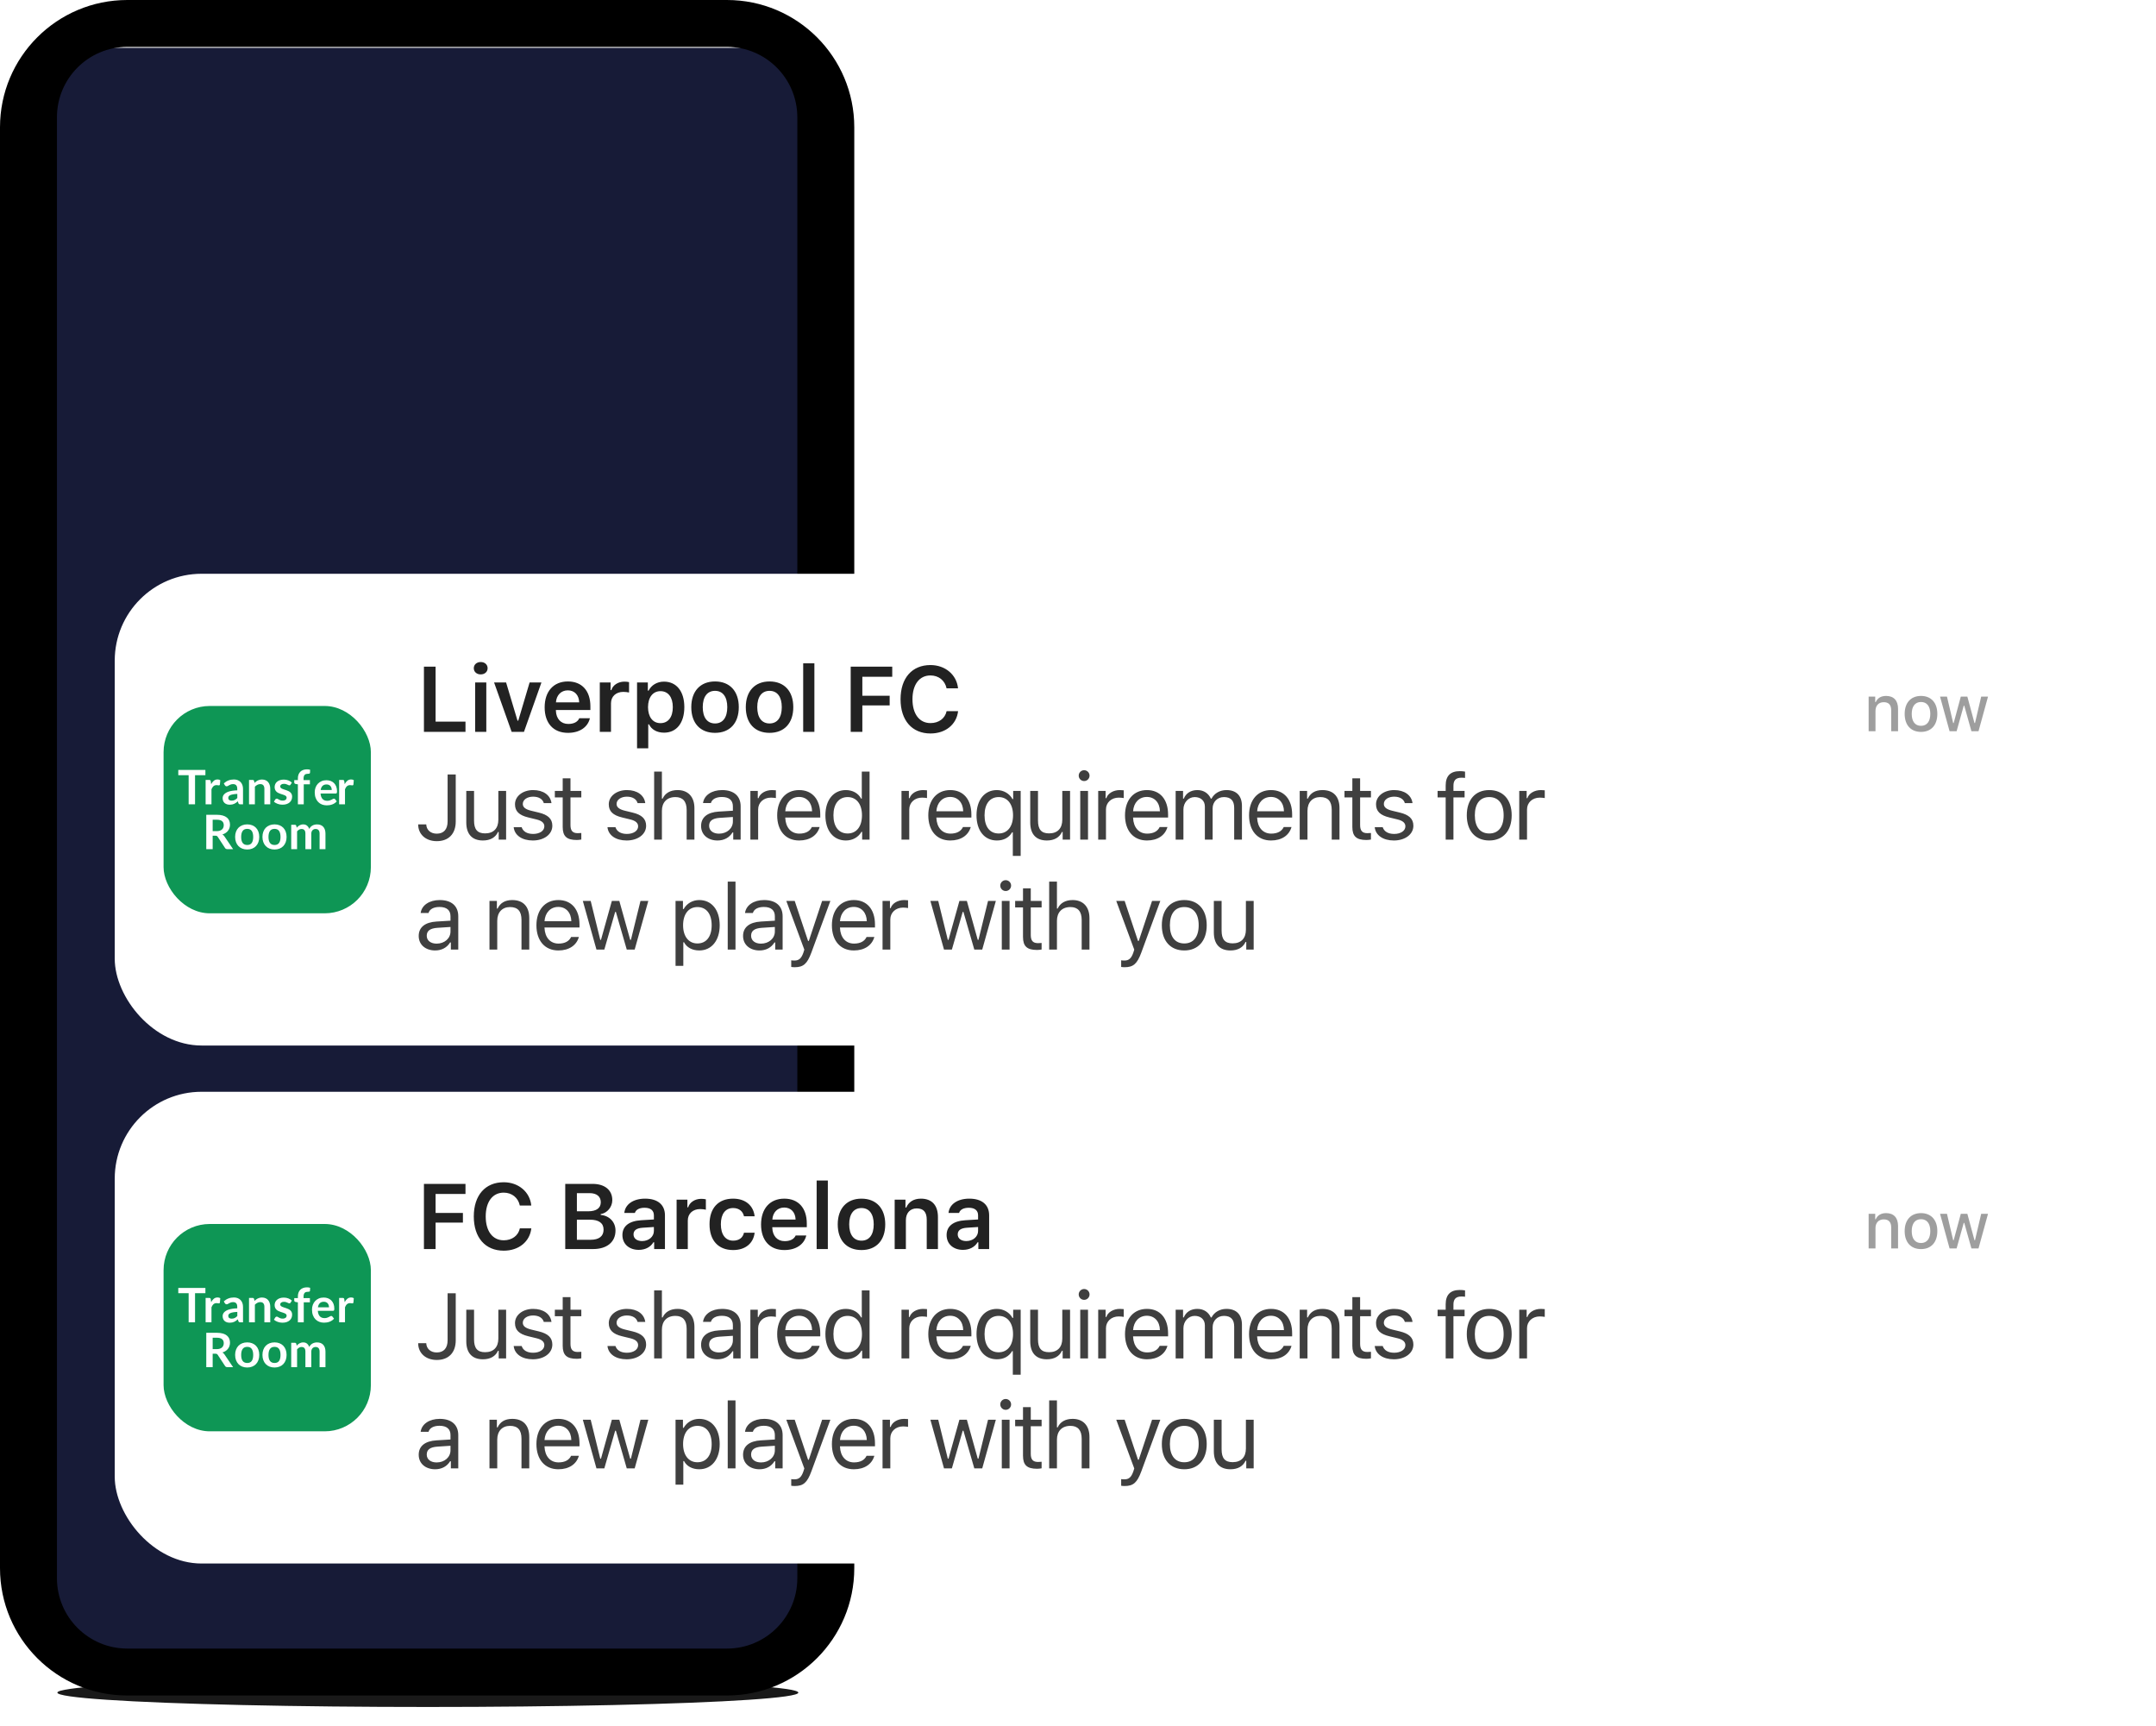 <svg width="451" height="361" viewBox="0 0 451 361" fill="none" xmlns="http://www.w3.org/2000/svg">
<g filter="url(#filter0_f_13123_47535)">
<ellipse cx="89.5" cy="354" rx="77.5" ry="3" fill="black" fill-opacity="0.9"/>
</g>
<rect x="8" y="10" width="162" height="335" rx="13" fill="#171B37"/>
<path fill-rule="evenodd" clip-rule="evenodd" d="M26.63 0C11.923 0 0 11.923 0 26.63V327.969C0 342.676 11.923 354.598 26.63 354.598H152.071C166.778 354.598 178.701 342.676 178.701 327.969V26.63C178.701 11.923 166.778 0 152.071 0H26.63ZM26.63 9.811C18.502 9.811 11.913 16.4 11.913 24.527V330.071C11.913 338.199 18.502 344.787 26.63 344.787H152.071C160.199 344.787 166.787 338.199 166.787 330.071V24.528C166.787 16.4 160.199 9.811 152.071 9.811H26.63Z" fill="black"/>
<g filter="url(#filter1_d_13123_47535)">
<rect x="24" y="228.336" width="408.196" height="98.664" rx="18.165" fill="white"/>
<rect x="34.218" y="255.988" width="43.361" height="43.361" rx="9.655" fill="#0E9655"/>
<path d="M42.967 270.462H40.799V276.551H39.461V270.462H37.295V269.363H42.967V270.462Z" fill="white"/>
<path d="M44.17 272.335C44.329 272.031 44.518 271.79 44.736 271.617C44.956 271.444 45.213 271.355 45.513 271.355C45.749 271.355 45.936 271.406 46.078 271.509L45.999 272.428C45.983 272.489 45.959 272.531 45.926 272.555C45.894 272.58 45.852 272.592 45.8 272.592C45.751 272.592 45.676 272.585 45.578 272.566C45.48 272.55 45.384 272.541 45.293 272.541C45.157 272.541 45.035 272.562 44.93 272.601C44.825 272.641 44.729 272.697 44.645 272.772C44.56 272.847 44.486 272.936 44.42 273.044C44.355 273.149 44.296 273.27 44.238 273.406V276.547H43.01V271.451H43.73C43.856 271.451 43.943 271.474 43.995 271.519C44.044 271.563 44.076 271.642 44.093 271.759L44.168 272.335H44.17Z" fill="white"/>
<path d="M46.826 272.162C47.413 271.624 48.119 271.357 48.943 271.357C49.24 271.357 49.509 271.407 49.743 271.505C49.979 271.603 50.178 271.739 50.339 271.912C50.5 272.085 50.624 272.293 50.709 272.536C50.793 272.777 50.835 273.044 50.835 273.332V276.552H50.278C50.161 276.552 50.072 276.536 50.009 276.501C49.946 276.466 49.897 276.396 49.86 276.29L49.75 275.923C49.621 276.04 49.495 276.141 49.371 276.23C49.249 276.319 49.12 276.391 48.987 276.452C48.854 276.513 48.713 276.557 48.561 276.588C48.412 276.618 48.243 276.634 48.061 276.634C47.846 276.634 47.647 276.606 47.464 276.548C47.282 276.489 47.125 276.403 46.992 276.286C46.859 276.169 46.756 276.026 46.683 275.853C46.611 275.68 46.573 275.481 46.573 275.252C46.573 275.123 46.594 274.995 46.639 274.866C46.681 274.737 46.753 274.616 46.849 274.501C46.945 274.387 47.074 274.277 47.23 274.174C47.387 274.071 47.577 273.982 47.804 273.905C48.03 273.827 48.295 273.767 48.596 273.718C48.898 273.668 49.242 273.64 49.63 273.631V273.334C49.63 272.992 49.558 272.74 49.41 272.576C49.265 272.412 49.055 272.331 48.779 272.331C48.58 272.331 48.416 272.354 48.285 272.401C48.154 272.447 48.04 272.499 47.939 272.557C47.841 272.616 47.75 272.667 47.668 272.714C47.586 272.761 47.497 272.784 47.397 272.784C47.31 272.784 47.237 272.761 47.179 272.716C47.118 272.672 47.072 272.621 47.034 272.56L46.814 272.167L46.826 272.162ZM49.64 274.375C49.284 274.391 48.987 274.422 48.744 274.466C48.503 274.51 48.309 274.569 48.161 274.637C48.016 274.707 47.911 274.789 47.848 274.88C47.785 274.974 47.754 275.074 47.754 275.184C47.754 275.399 47.818 275.554 47.946 275.647C48.075 275.741 48.241 275.788 48.447 275.788C48.699 275.788 48.917 275.741 49.099 275.652C49.284 275.561 49.462 275.423 49.64 275.238V274.377V274.375Z" fill="white"/>
<path d="M53.236 272.075C53.339 271.972 53.447 271.877 53.561 271.79C53.676 271.701 53.797 271.629 53.924 271.565C54.052 271.505 54.188 271.456 54.333 271.42C54.478 271.385 54.637 271.369 54.81 271.369C55.089 271.369 55.336 271.416 55.552 271.512C55.767 271.605 55.947 271.739 56.092 271.909C56.237 272.08 56.344 272.284 56.419 272.52C56.494 272.756 56.532 273.018 56.532 273.303V276.55H55.304V273.303C55.304 272.992 55.233 272.751 55.091 272.581C54.948 272.41 54.731 272.326 54.441 272.326C54.228 272.326 54.029 272.375 53.844 272.471C53.659 272.567 53.484 272.698 53.318 272.864V276.552H52.09V271.451H52.841C53 271.451 53.105 271.526 53.154 271.675L53.238 272.078L53.236 272.075Z" fill="white"/>
<path d="M60.778 272.445C60.745 272.499 60.71 272.536 60.673 272.557C60.635 272.578 60.591 272.59 60.532 272.59C60.471 272.59 60.408 272.574 60.34 272.541C60.273 272.508 60.193 272.471 60.104 272.429C60.015 272.387 59.913 272.349 59.798 272.316C59.683 272.284 59.548 272.267 59.393 272.267C59.152 272.267 58.961 272.319 58.825 272.422C58.687 272.525 58.619 272.658 58.619 272.824C58.619 272.934 58.654 273.025 58.727 273.1C58.799 273.175 58.893 273.24 59.01 273.296C59.127 273.353 59.26 273.404 59.41 273.448C59.559 273.493 59.711 273.542 59.863 273.596C60.015 273.65 60.17 273.71 60.317 273.778C60.467 273.846 60.6 273.933 60.717 274.038C60.834 274.143 60.93 274.267 61 274.412C61.07 274.557 61.108 274.733 61.108 274.938C61.108 275.184 61.063 275.411 60.977 275.617C60.888 275.823 60.759 276.003 60.586 276.152C60.413 276.304 60.2 276.421 59.948 276.506C59.695 276.59 59.403 276.632 59.07 276.632C58.895 276.632 58.724 276.615 58.556 276.585C58.387 276.555 58.228 276.51 58.074 276.454C57.92 276.398 57.777 276.332 57.646 276.255C57.515 276.178 57.4 276.096 57.3 276.007L57.583 275.54C57.62 275.483 57.662 275.439 57.712 275.411C57.761 275.38 57.824 275.366 57.901 275.366C57.978 275.366 58.048 275.387 58.116 275.432C58.184 275.474 58.264 275.521 58.352 275.572C58.441 275.621 58.547 275.668 58.668 275.713C58.79 275.755 58.942 275.778 59.129 275.778C59.274 275.778 59.4 275.762 59.503 275.727C59.608 275.692 59.695 275.647 59.763 275.591C59.831 275.535 59.88 275.469 59.913 275.394C59.943 275.32 59.959 275.242 59.959 275.163C59.959 275.044 59.924 274.945 59.852 274.871C59.779 274.796 59.686 274.728 59.569 274.672C59.452 274.616 59.316 274.564 59.166 274.52C59.017 274.475 58.862 274.426 58.703 274.372C58.547 274.319 58.392 274.258 58.24 274.185C58.09 274.115 57.955 274.024 57.838 273.914C57.721 273.804 57.625 273.671 57.555 273.512C57.485 273.353 57.447 273.161 57.447 272.936C57.447 272.728 57.489 272.529 57.571 272.34C57.653 272.15 57.775 271.987 57.936 271.846C58.097 271.706 58.296 271.594 58.537 271.509C58.778 271.425 59.054 271.383 59.37 271.383C59.721 271.383 60.041 271.442 60.329 271.556C60.617 271.671 60.857 271.825 61.049 272.012L60.771 272.454L60.778 272.445Z" fill="white"/>
<path d="M62.313 276.55V272.375L61.871 272.305C61.775 272.283 61.698 272.251 61.639 272.202C61.581 272.153 61.553 272.085 61.553 271.996V271.493H62.313V271.116C62.313 270.824 62.357 270.562 62.444 270.33C62.533 270.099 62.657 269.902 62.823 269.739C62.986 269.577 63.185 269.453 63.422 269.367C63.658 269.28 63.922 269.238 64.217 269.238C64.453 269.238 64.671 269.269 64.874 269.332L64.848 269.949C64.846 269.996 64.832 270.033 64.809 270.061C64.785 270.089 64.755 270.111 64.717 270.127C64.68 270.141 64.636 270.153 64.586 270.157C64.537 270.162 64.484 270.164 64.427 270.164C64.282 270.164 64.151 270.181 64.037 270.211C63.922 270.242 63.826 270.298 63.747 270.375C63.667 270.452 63.606 270.555 63.564 270.684C63.522 270.812 63.501 270.969 63.501 271.158V271.495H64.827V272.37H63.541V276.55H62.313Z" fill="white"/>
<path d="M66.481 274.155C66.502 274.417 66.546 274.644 66.621 274.833C66.694 275.025 66.79 275.182 66.909 275.306C67.028 275.43 67.171 275.523 67.335 275.584C67.498 275.645 67.681 275.675 67.88 275.675C68.079 275.675 68.249 275.652 68.394 275.605C68.539 275.558 68.663 275.507 68.773 275.451C68.881 275.394 68.974 275.343 69.056 275.296C69.138 275.249 69.215 275.226 69.292 275.226C69.395 275.226 69.472 275.263 69.522 275.341L69.875 275.787C69.739 275.946 69.587 276.08 69.419 276.187C69.25 276.295 69.073 276.382 68.89 276.447C68.705 276.512 68.518 276.557 68.329 276.585C68.139 276.611 67.954 276.625 67.774 276.625C67.419 276.625 67.089 276.566 66.785 276.449C66.481 276.332 66.214 276.157 65.99 275.928C65.765 275.699 65.587 275.413 65.459 275.074C65.33 274.735 65.265 274.342 65.265 273.893C65.265 273.544 65.321 273.217 65.433 272.91C65.545 272.604 65.707 272.337 65.917 272.11C66.128 271.884 66.385 271.703 66.687 271.57C66.991 271.437 67.332 271.371 67.714 271.371C68.034 271.371 68.331 271.423 68.602 271.526C68.874 271.629 69.108 271.778 69.304 271.975C69.501 272.171 69.653 272.415 69.765 272.7C69.875 272.988 69.931 273.313 69.931 273.682C69.931 273.867 69.91 273.993 69.87 274.057C69.83 274.12 69.753 274.152 69.641 274.152H66.483L66.481 274.155ZM68.822 273.413C68.822 273.254 68.799 273.105 68.754 272.964C68.71 272.824 68.642 272.7 68.553 272.595C68.464 272.489 68.35 272.405 68.212 272.344C68.074 272.284 67.915 272.253 67.732 272.253C67.377 272.253 67.098 272.354 66.895 272.557C66.691 272.758 66.561 273.046 66.504 273.418H68.82L68.822 273.413Z" fill="white"/>
<path d="M72.101 272.335C72.26 272.031 72.449 271.79 72.667 271.617C72.886 271.444 73.144 271.355 73.443 271.355C73.679 271.355 73.867 271.406 74.009 271.509L73.93 272.428C73.913 272.489 73.89 272.531 73.857 272.555C73.824 272.578 73.782 272.592 73.731 272.592C73.682 272.592 73.607 272.585 73.509 272.566C73.41 272.55 73.314 272.541 73.223 272.541C73.088 272.541 72.966 272.562 72.861 272.601C72.755 272.641 72.66 272.697 72.575 272.772C72.491 272.847 72.416 272.936 72.351 273.044C72.285 273.149 72.227 273.27 72.168 273.406V276.547H70.94V271.451H71.661C71.787 271.451 71.874 271.474 71.925 271.519C71.974 271.563 72.007 271.642 72.023 271.759L72.098 272.335H72.101Z" fill="white"/>
<path d="M48.763 285.929H47.556C47.327 285.929 47.161 285.841 47.058 285.66L45.547 283.359C45.491 283.272 45.428 283.212 45.36 283.174C45.292 283.137 45.191 283.12 45.058 283.12H44.487V285.929H43.149V278.742H45.341C45.828 278.742 46.246 278.793 46.597 278.894C46.948 278.994 47.233 279.137 47.458 279.319C47.682 279.502 47.846 279.719 47.951 279.972C48.057 280.225 48.111 280.505 48.111 280.809C48.111 281.05 48.075 281.279 48.003 281.495C47.933 281.71 47.83 281.906 47.694 282.082C47.561 282.257 47.395 282.412 47.196 282.545C46.999 282.678 46.775 282.781 46.522 282.858C46.609 282.907 46.688 282.966 46.761 283.034C46.833 283.102 46.899 283.181 46.96 283.275L48.758 285.929H48.763ZM45.322 282.161C45.575 282.161 45.795 282.131 45.982 282.068C46.169 282.005 46.324 281.918 46.445 281.806C46.567 281.696 46.656 281.563 46.716 281.41C46.777 281.258 46.805 281.09 46.805 280.908C46.805 280.543 46.686 280.262 46.445 280.068C46.204 279.871 45.837 279.776 45.343 279.776H44.487V282.161H45.322Z" fill="white"/>
<path d="M51.716 280.749C52.093 280.749 52.437 280.809 52.748 280.933C53.057 281.055 53.323 281.23 53.543 281.455C53.763 281.679 53.934 281.955 54.053 282.281C54.172 282.606 54.231 282.968 54.231 283.368C54.231 283.768 54.172 284.138 54.053 284.463C53.934 284.788 53.763 285.064 53.543 285.293C53.323 285.522 53.057 285.698 52.748 285.819C52.439 285.941 52.095 286.004 51.716 286.004C51.337 286.004 50.989 285.943 50.678 285.819C50.367 285.698 50.1 285.522 49.88 285.293C49.66 285.064 49.49 284.788 49.368 284.463C49.246 284.138 49.185 283.773 49.185 283.368C49.185 282.964 49.246 282.603 49.368 282.281C49.49 281.955 49.66 281.682 49.88 281.455C50.1 281.23 50.367 281.055 50.678 280.933C50.989 280.812 51.335 280.749 51.716 280.749ZM51.716 285.059C52.14 285.059 52.456 284.917 52.659 284.631C52.862 284.346 52.965 283.93 52.965 283.378C52.965 282.826 52.862 282.409 52.659 282.119C52.456 281.831 52.142 281.686 51.716 281.686C51.291 281.686 50.965 281.831 50.76 282.122C50.554 282.412 50.449 282.83 50.449 283.378C50.449 283.925 50.551 284.341 50.76 284.627C50.968 284.912 51.286 285.057 51.716 285.057V285.059Z" fill="white"/>
<path d="M57.431 280.749C57.81 280.749 58.152 280.809 58.463 280.933C58.772 281.055 59.038 281.23 59.258 281.455C59.478 281.679 59.649 281.955 59.768 282.281C59.887 282.606 59.948 282.968 59.948 283.368C59.948 283.768 59.889 284.138 59.768 284.463C59.649 284.788 59.478 285.064 59.258 285.293C59.038 285.522 58.772 285.698 58.463 285.819C58.152 285.941 57.81 286.004 57.431 286.004C57.052 286.004 56.704 285.943 56.393 285.819C56.082 285.698 55.815 285.522 55.595 285.293C55.375 285.064 55.205 284.788 55.083 284.463C54.961 284.138 54.9 283.773 54.9 283.368C54.9 282.964 54.961 282.603 55.083 282.281C55.205 281.955 55.375 281.682 55.595 281.455C55.815 281.23 56.082 281.055 56.393 280.933C56.704 280.812 57.05 280.749 57.431 280.749ZM57.431 285.059C57.855 285.059 58.17 284.917 58.374 284.631C58.577 284.346 58.68 283.93 58.68 283.378C58.68 282.826 58.577 282.409 58.374 282.119C58.17 281.831 57.857 281.686 57.431 281.686C57.005 281.686 56.68 281.831 56.474 282.122C56.269 282.412 56.163 282.83 56.163 283.378C56.163 283.925 56.266 284.341 56.474 284.627C56.683 284.912 57.001 285.057 57.431 285.057V285.059Z" fill="white"/>
<path d="M60.918 285.93V280.831H61.669C61.828 280.831 61.933 280.905 61.982 281.055L62.062 281.434C62.151 281.333 62.244 281.245 62.342 281.16C62.441 281.078 62.544 281.006 62.656 280.947C62.766 280.889 62.885 280.84 63.014 280.805C63.142 280.77 63.28 280.753 63.435 280.753C63.755 280.753 64.019 280.84 64.228 281.015C64.433 281.188 64.59 281.42 64.693 281.708C64.773 281.539 64.873 281.394 64.99 281.273C65.107 281.151 65.24 281.053 65.383 280.978C65.526 280.901 65.678 280.845 65.837 280.809C65.998 280.772 66.16 280.756 66.321 280.756C66.602 280.756 66.852 280.798 67.072 280.884C67.292 280.971 67.474 281.097 67.624 281.261C67.774 281.427 67.886 281.628 67.965 281.867C68.043 282.105 68.082 282.379 68.082 282.688V285.934H66.854V282.688C66.854 282.363 66.784 282.119 66.641 281.956C66.499 281.792 66.291 281.71 66.015 281.71C65.888 281.71 65.771 281.731 65.664 281.776C65.556 281.82 65.463 281.881 65.381 281.963C65.299 282.044 65.236 282.145 65.189 282.269C65.142 282.391 65.119 282.533 65.119 282.692V285.939H63.886V282.692C63.886 282.351 63.818 282.103 63.68 281.946C63.542 281.79 63.341 281.712 63.077 281.712C62.897 281.712 62.731 281.757 62.576 281.843C62.422 281.932 62.279 282.052 62.146 282.204V285.937H60.918V285.93Z" fill="white"/>
<path d="M91.118 261.23V255.704H96.834V253.673H91.118V249.706H97.372V247.599H88.681V261.23H91.118ZM105.373 261.57C108.519 261.57 110.824 259.69 111.145 256.904H108.746C108.415 258.434 107.102 259.398 105.373 259.398C103.049 259.398 101.604 257.49 101.604 254.41C101.604 251.34 103.049 249.432 105.364 249.432C107.083 249.432 108.396 250.49 108.736 252.124H111.135C110.852 249.281 108.462 247.259 105.364 247.259C101.5 247.259 99.11 249.989 99.11 254.419C99.11 258.831 101.51 261.57 105.373 261.57ZM124.068 261.23C126.977 261.23 128.753 259.747 128.753 257.357C128.753 255.581 127.487 254.259 125.655 254.089V253.919C127.025 253.702 128.083 252.436 128.083 251C128.083 248.903 126.524 247.599 123.936 247.599H118.24V261.23H124.068ZM120.677 249.536H123.341C124.814 249.536 125.674 250.235 125.674 251.434C125.674 252.663 124.758 253.333 123.029 253.333H120.677V249.536ZM120.677 259.294V255.09H123.416C125.277 255.09 126.259 255.808 126.259 257.168C126.259 258.557 125.305 259.294 123.511 259.294H120.677ZM134.308 259.558C133.269 259.558 132.523 259.039 132.523 258.17C132.523 257.329 133.137 256.857 134.45 256.772L136.783 256.62V257.442C136.783 258.642 135.725 259.558 134.308 259.558ZM133.618 261.4C134.969 261.4 136.103 260.815 136.679 259.813H136.84V261.23H139.097V254.174C139.097 251.982 137.605 250.688 134.95 250.688C132.494 250.688 130.785 251.85 130.596 253.673H132.806C133.023 252.974 133.76 252.596 134.837 252.596C136.103 252.596 136.783 253.163 136.783 254.174V255.043L134.119 255.204C131.606 255.355 130.199 256.432 130.199 258.302C130.199 260.191 131.625 261.4 133.618 261.4ZM141.535 261.23H143.877V255.26C143.877 253.815 144.935 252.87 146.456 252.87C146.853 252.87 147.476 252.936 147.656 253.003V250.83C147.439 250.764 147.023 250.726 146.683 250.726C145.351 250.726 144.236 251.482 143.953 252.502H143.792V250.896H141.535V261.23ZM157.858 254.372C157.613 252.2 156.007 250.688 153.352 250.688C150.244 250.688 148.421 252.681 148.421 256.035C148.421 259.435 150.254 261.438 153.362 261.438C155.978 261.438 157.603 259.983 157.858 257.82H155.629C155.383 258.897 154.571 259.473 153.352 259.473C151.756 259.473 150.792 258.207 150.792 256.035C150.792 253.891 151.746 252.653 153.352 252.653C154.637 252.653 155.412 253.371 155.629 254.372H157.858ZM164.046 252.549C165.453 252.549 166.379 253.532 166.426 255.062H161.561C161.665 253.55 162.648 252.549 164.046 252.549ZM166.445 258.387C166.105 259.152 165.302 259.577 164.14 259.577C162.6 259.577 161.609 258.5 161.552 256.781V256.658H168.769V255.903C168.769 252.644 167.002 250.688 164.055 250.688C161.061 250.688 159.2 252.776 159.2 256.101C159.2 259.426 161.032 261.438 164.074 261.438C166.511 261.438 168.221 260.267 168.665 258.387H166.445ZM170.829 261.23H173.171V246.9H170.829V261.23ZM180.209 261.438C183.298 261.438 185.178 259.417 185.178 256.063C185.178 252.719 183.288 250.688 180.209 250.688C177.139 250.688 175.24 252.729 175.24 256.063C175.24 259.417 177.111 261.438 180.209 261.438ZM180.209 259.473C178.575 259.473 177.64 258.226 177.64 256.063C177.64 253.909 178.575 252.653 180.209 252.653C181.834 252.653 182.769 253.909 182.769 256.063C182.769 258.226 181.843 259.473 180.209 259.473ZM187.152 261.23H189.495V255.213C189.495 253.692 190.373 252.729 191.771 252.729C193.198 252.729 193.859 253.522 193.859 255.1V261.23H196.202V254.542C196.202 252.077 194.945 250.688 192.641 250.688C191.101 250.688 190.062 251.397 189.57 252.549H189.41V250.896H187.152V261.23ZM202.125 259.558C201.086 259.558 200.34 259.039 200.34 258.17C200.34 257.329 200.954 256.857 202.267 256.772L204.6 256.62V257.442C204.6 258.642 203.542 259.558 202.125 259.558ZM201.435 261.4C202.786 261.4 203.92 260.815 204.496 259.813H204.656V261.23H206.914V254.174C206.914 251.982 205.422 250.688 202.767 250.688C200.311 250.688 198.601 251.85 198.413 253.673H200.623C200.84 252.974 201.577 252.596 202.654 252.596C203.92 252.596 204.6 253.163 204.6 254.174V255.043L201.936 255.204C199.423 255.355 198.016 256.432 198.016 258.302C198.016 260.191 199.442 261.4 201.435 261.4Z" fill="#222222"/>
<path opacity="0.5" d="M390.889 261.099H392.319V256.862C392.319 255.731 392.991 255.026 394.049 255.026C395.107 255.026 395.612 255.605 395.612 256.769V261.099H397.043V256.41C397.043 254.687 396.151 253.715 394.535 253.715C393.444 253.715 392.725 254.201 392.373 255.006H392.266V253.855H390.889V261.099ZM401.846 261.239C403.961 261.239 405.258 259.822 405.258 257.474C405.258 255.139 403.954 253.715 401.846 253.715C399.73 253.715 398.426 255.139 398.426 257.474C398.426 259.822 399.724 261.239 401.846 261.239ZM401.846 259.968C400.602 259.968 399.903 259.057 399.903 257.474C399.903 255.904 400.602 254.986 401.846 254.986C403.083 254.986 403.788 255.904 403.788 257.474C403.788 259.05 403.083 259.968 401.846 259.968ZM415.862 253.855H414.432L413.141 259.383H413.028L411.538 253.855H410.168L408.678 259.383H408.571L407.274 253.855H405.824L407.82 261.099H409.29L410.78 255.764H410.893L412.39 261.099H413.873L415.862 253.855Z" fill="#3F3F3F"/>
<path d="M87.474 280.923C87.474 283.011 89.079 284.427 91.365 284.427C93.831 284.427 95.333 282.907 95.333 280.309V270.475H93.632V280.299C93.632 281.971 92.811 282.859 91.356 282.859C90.071 282.859 89.202 282.066 89.164 280.923H87.474ZM105.871 273.923H104.246V279.95C104.246 281.735 103.264 282.803 101.469 282.803C99.844 282.803 99.164 281.953 99.164 280.12V273.923H97.539V280.517C97.539 282.925 98.73 284.286 101.016 284.286C102.574 284.286 103.66 283.643 104.171 282.51H104.322V284.106H105.871V273.923ZM107.728 276.71C107.728 278.184 108.597 279.005 110.505 279.468L112.253 279.893C113.339 280.158 113.868 280.63 113.868 281.329C113.868 282.264 112.886 282.916 111.516 282.916C110.212 282.916 109.4 282.368 109.126 281.509H107.454C107.634 283.199 109.192 284.286 111.459 284.286C113.774 284.286 115.54 283.029 115.54 281.206C115.54 279.742 114.614 278.911 112.697 278.448L111.129 278.07C109.929 277.777 109.362 277.343 109.362 276.644C109.362 275.737 110.307 275.123 111.516 275.123C112.744 275.123 113.537 275.661 113.755 276.474H115.361C115.143 274.802 113.66 273.744 111.525 273.744C109.362 273.744 107.728 275.019 107.728 276.71ZM117.709 271.288V273.923H116.065V275.284H117.709V281.461C117.709 283.407 118.55 284.182 120.647 284.182C120.968 284.182 121.28 284.144 121.601 284.087V282.718C121.298 282.746 121.138 282.755 120.845 282.755C119.787 282.755 119.334 282.245 119.334 281.046V275.284H121.601V273.923H119.334V271.288H117.709ZM127.346 276.71C127.346 278.184 128.215 279.005 130.123 279.468L131.871 279.893C132.957 280.158 133.486 280.63 133.486 281.329C133.486 282.264 132.503 282.916 131.134 282.916C129.83 282.916 129.018 282.368 128.744 281.509H127.072C127.251 283.199 128.81 284.286 131.077 284.286C133.391 284.286 135.158 283.029 135.158 281.206C135.158 279.742 134.232 278.911 132.315 278.448L130.746 278.07C129.547 277.777 128.98 277.343 128.98 276.644C128.98 275.737 129.925 275.123 131.134 275.123C132.362 275.123 133.155 275.661 133.373 276.474H134.978C134.761 274.802 133.278 273.744 131.143 273.744C128.98 273.744 127.346 275.019 127.346 276.71ZM136.836 284.106H138.46V278.08C138.46 276.36 139.462 275.208 141.285 275.208C142.824 275.208 143.637 276.105 143.637 277.91V284.106H145.262V277.513C145.262 275.123 143.901 273.744 141.748 273.744C140.189 273.744 139.121 274.405 138.611 275.529H138.46V269.88H136.836V284.106ZM150.396 282.859C149.216 282.859 148.337 282.255 148.337 281.216C148.337 280.196 149.017 279.657 150.566 279.553L153.306 279.374V280.309C153.306 281.764 152.068 282.859 150.396 282.859ZM150.094 284.286C151.454 284.286 152.569 283.691 153.23 282.604H153.381V284.106H154.931V277.135C154.931 275.019 153.542 273.744 151.058 273.744C148.885 273.744 147.279 274.821 147.062 276.455H148.706C148.932 275.652 149.782 275.189 151.001 275.189C152.522 275.189 153.306 275.879 153.306 277.135V278.061L150.368 278.24C147.997 278.382 146.656 279.43 146.656 281.254C146.656 283.114 148.12 284.286 150.094 284.286ZM156.967 284.106H158.592V277.796C158.592 276.36 159.716 275.321 161.265 275.321C161.586 275.321 162.172 275.378 162.304 275.416V273.791C162.097 273.763 161.756 273.744 161.492 273.744C160.141 273.744 158.97 274.443 158.668 275.435H158.516V273.923H156.967V284.106ZM167.146 275.18C168.762 275.18 169.839 276.37 169.876 278.174H164.265C164.388 276.37 165.522 275.18 167.146 275.18ZM169.829 281.471C169.404 282.368 168.516 282.85 167.203 282.85C165.474 282.85 164.35 281.575 164.265 279.563V279.487H171.586V278.864C171.586 275.699 169.914 273.744 167.165 273.744C164.369 273.744 162.574 275.822 162.574 279.024C162.574 282.245 164.341 284.286 167.165 284.286C169.395 284.286 170.963 283.218 171.454 281.471H169.829ZM176.938 284.286C178.346 284.286 179.555 283.615 180.197 282.482H180.348V284.106H181.898V269.88H180.273V275.529H180.131C179.555 274.414 178.355 273.744 176.938 273.744C174.35 273.744 172.659 275.822 172.659 279.015C172.659 282.217 174.331 284.286 176.938 284.286ZM177.316 275.208C179.158 275.208 180.311 276.682 180.311 279.015C180.311 281.367 179.168 282.822 177.316 282.822C175.455 282.822 174.341 281.395 174.341 279.015C174.341 276.644 175.465 275.208 177.316 275.208ZM188.578 284.106H190.203V277.796C190.203 276.36 191.327 275.321 192.876 275.321C193.197 275.321 193.783 275.378 193.915 275.416V273.791C193.707 273.763 193.367 273.744 193.103 273.744C191.752 273.744 190.581 274.443 190.278 275.435H190.127V273.923H188.578V284.106ZM198.757 275.18C200.372 275.18 201.449 276.37 201.487 278.174H195.876C195.999 276.37 197.132 275.18 198.757 275.18ZM201.44 281.471C201.015 282.368 200.127 282.85 198.814 282.85C197.085 282.85 195.961 281.575 195.876 279.563V279.487H203.197V278.864C203.197 275.699 201.525 273.744 198.776 273.744C195.98 273.744 194.185 275.822 194.185 279.024C194.185 282.245 195.952 284.286 198.776 284.286C201.005 284.286 202.573 283.218 203.065 281.471H201.44ZM208.53 273.744C205.951 273.744 204.27 275.822 204.27 279.015C204.27 282.226 205.932 284.286 208.53 284.286C209.966 284.286 211.062 283.691 211.714 282.576H211.865V287.507H213.508V273.923H211.94V275.624H211.789C211.185 274.481 209.919 273.744 208.53 273.744ZM208.899 282.822C207.047 282.822 205.951 281.405 205.951 279.015C205.951 276.634 207.057 275.208 208.908 275.208C210.75 275.208 211.912 276.682 211.912 279.015C211.912 281.357 210.759 282.822 208.899 282.822ZM223.839 273.923H222.214V279.95C222.214 281.735 221.232 282.803 219.437 282.803C217.812 282.803 217.132 281.953 217.132 280.12V273.923H215.507V280.517C215.507 282.925 216.697 284.286 218.983 284.286C220.542 284.286 221.628 283.643 222.138 282.51H222.29V284.106H223.839V273.923ZM225.97 284.106H227.594V273.923H225.97V284.106ZM226.782 271.855C227.406 271.855 227.916 271.344 227.916 270.721C227.916 270.098 227.406 269.587 226.782 269.587C226.159 269.587 225.649 270.098 225.649 270.721C225.649 271.344 226.159 271.855 226.782 271.855ZM229.726 284.106H231.35V277.796C231.35 276.36 232.474 275.321 234.024 275.321C234.345 275.321 234.93 275.378 235.063 275.416V273.791C234.855 273.763 234.515 273.744 234.25 273.744C232.899 273.744 231.728 274.443 231.426 275.435H231.275V273.923H229.726V284.106ZM239.905 275.18C241.52 275.18 242.597 276.37 242.635 278.174H237.024C237.146 276.37 238.28 275.18 239.905 275.18ZM242.587 281.471C242.162 282.368 241.274 282.85 239.961 282.85C238.233 282.85 237.109 281.575 237.024 279.563V279.487H244.344V278.864C244.344 275.699 242.672 273.744 239.924 273.744C237.128 273.744 235.333 275.822 235.333 279.024C235.333 282.245 237.099 284.286 239.924 284.286C242.153 284.286 243.721 283.218 244.212 281.471H242.587ZM245.928 284.106H247.552V277.796C247.552 276.36 248.582 275.208 249.914 275.208C251.199 275.208 252.039 275.983 252.039 277.192V284.106H253.664V277.56C253.664 276.266 254.609 275.208 256.026 275.208C257.461 275.208 258.17 275.945 258.17 277.447V284.106H259.795V277.069C259.795 274.934 258.633 273.744 256.555 273.744C255.147 273.744 253.985 274.452 253.437 275.529H253.286C252.814 274.471 251.85 273.744 250.471 273.744C249.111 273.744 248.091 274.396 247.628 275.529H247.477V273.923H245.928V284.106ZM265.855 275.18C267.471 275.18 268.547 276.37 268.585 278.174H262.974C263.097 276.37 264.231 275.18 265.855 275.18ZM268.538 281.471C268.113 282.368 267.225 282.85 265.912 282.85C264.183 282.85 263.059 281.575 262.974 279.563V279.487H270.295V278.864C270.295 275.699 268.623 273.744 265.874 273.744C263.078 273.744 261.283 275.822 261.283 279.024C261.283 282.245 263.05 284.286 265.874 284.286C268.104 284.286 269.672 283.218 270.163 281.471H268.538ZM271.878 284.106H273.503V278.08C273.503 276.294 274.552 275.208 276.176 275.208C277.801 275.208 278.576 276.077 278.576 277.91V284.106H280.2V277.513C280.2 275.095 278.925 273.744 276.639 273.744C275.08 273.744 274.089 274.405 273.579 275.529H273.427V273.923H271.878V284.106ZM282.889 271.288V273.923H281.245V275.284H282.889V281.461C282.889 283.407 283.729 284.182 285.826 284.182C286.148 284.182 286.459 284.144 286.781 284.087V282.718C286.478 282.746 286.318 282.755 286.025 282.755C284.967 282.755 284.513 282.245 284.513 281.046V275.284H286.781V273.923H284.513V271.288H282.889ZM287.844 276.71C287.844 278.184 288.713 279.005 290.621 279.468L292.369 279.893C293.455 280.158 293.984 280.63 293.984 281.329C293.984 282.264 293.002 282.916 291.632 282.916C290.329 282.916 289.516 282.368 289.242 281.509H287.57C287.75 283.199 289.308 284.286 291.575 284.286C293.89 284.286 295.656 283.029 295.656 281.206C295.656 279.742 294.73 278.911 292.813 278.448L291.245 278.07C290.045 277.777 289.478 277.343 289.478 276.644C289.478 275.737 290.423 275.123 291.632 275.123C292.86 275.123 293.654 275.661 293.871 276.474H295.477C295.259 274.802 293.776 273.744 291.642 273.744C289.478 273.744 287.844 275.019 287.844 276.71ZM302.412 284.106H304.037V275.284H306.37V273.923H304.037V272.837C304.037 271.722 304.528 271.156 305.699 271.156C305.992 271.156 306.266 271.165 306.464 271.203V269.88C306.124 269.814 305.765 269.786 305.369 269.786C303.432 269.786 302.412 270.759 302.412 272.79V273.923H300.721V275.284H302.412V284.106ZM311.524 284.286C314.424 284.286 316.219 282.283 316.219 279.015C316.219 275.737 314.424 273.744 311.524 273.744C308.624 273.744 306.829 275.737 306.829 279.015C306.829 282.283 308.624 284.286 311.524 284.286ZM311.524 282.822C309.597 282.822 308.511 281.424 308.511 279.015C308.511 276.597 309.597 275.208 311.524 275.208C313.451 275.208 314.537 276.597 314.537 279.015C314.537 281.424 313.451 282.822 311.524 282.822ZM317.802 284.106H319.427V277.796C319.427 276.36 320.551 275.321 322.1 275.321C322.421 275.321 323.007 275.378 323.139 275.416V273.791C322.931 273.763 322.591 273.744 322.327 273.744C320.976 273.744 319.804 274.443 319.502 275.435H319.351V273.923H317.802V284.106ZM91.328 305.859C90.147 305.859 89.268 305.255 89.268 304.216C89.268 303.196 89.948 302.657 91.498 302.553L94.237 302.374V303.309C94.237 304.764 92.999 305.859 91.328 305.859ZM91.025 307.286C92.385 307.286 93.5 306.691 94.161 305.604H94.312V307.106H95.862V300.135C95.862 298.019 94.473 296.744 91.989 296.744C89.816 296.744 88.21 297.821 87.993 299.455H89.637C89.863 298.652 90.713 298.189 91.932 298.189C93.453 298.189 94.237 298.879 94.237 300.135V301.061L91.299 301.24C88.928 301.382 87.587 302.43 87.587 304.254C87.587 306.114 89.051 307.286 91.025 307.286ZM102.391 307.106H104.016V301.08C104.016 299.294 105.064 298.208 106.689 298.208C108.314 298.208 109.088 299.077 109.088 300.91V307.106H110.713V300.513C110.713 298.095 109.438 296.744 107.152 296.744C105.593 296.744 104.601 297.405 104.091 298.529H103.94V296.923H102.391V307.106ZM116.783 298.18C118.398 298.18 119.475 299.37 119.513 301.174H113.902C114.025 299.37 115.158 298.18 116.783 298.18ZM119.466 304.471C119.041 305.368 118.153 305.85 116.84 305.85C115.111 305.85 113.987 304.575 113.902 302.563V302.487H121.223V301.864C121.223 298.699 119.551 296.744 116.802 296.744C114.006 296.744 112.211 298.822 112.211 302.024C112.211 305.245 113.978 307.286 116.802 307.286C119.031 307.286 120.599 306.218 121.091 304.471H119.466ZM135.615 296.923H133.981L131.978 305.066H131.827L129.551 296.923H127.992L125.715 305.066H125.564L123.562 296.923H121.918L124.771 307.106H126.414L128.682 299.228H128.833L131.109 307.106H132.762L135.615 296.923ZM146.272 296.744C144.884 296.744 143.665 297.452 143.013 298.624H142.862V296.923H141.313V310.507H142.938V305.576H143.089C143.646 306.653 144.818 307.286 146.272 307.286C148.861 307.286 150.551 305.198 150.551 302.015C150.551 298.813 148.87 296.744 146.272 296.744ZM145.885 305.822C144.052 305.822 142.891 304.348 142.891 302.015C142.891 299.672 144.052 298.208 145.894 298.208C147.755 298.208 148.87 299.634 148.87 302.015C148.87 304.395 147.755 305.822 145.885 305.822ZM152.229 307.106H153.854V292.88H152.229V307.106ZM159.178 305.859C157.997 305.859 157.118 305.255 157.118 304.216C157.118 303.196 157.798 302.657 159.348 302.553L162.087 302.374V303.309C162.087 304.764 160.85 305.859 159.178 305.859ZM158.875 307.286C160.236 307.286 161.35 306.691 162.011 305.604H162.163V307.106H163.712V300.135C163.712 298.019 162.323 296.744 159.839 296.744C157.666 296.744 156.06 297.821 155.843 299.455H157.487C157.713 298.652 158.564 298.189 159.782 298.189C161.303 298.189 162.087 298.879 162.087 300.135V301.061L159.149 301.24C156.778 301.382 155.437 302.43 155.437 304.254C155.437 306.114 156.901 307.286 158.875 307.286ZM166.24 310.79C168.044 310.79 168.856 310.091 169.725 307.73L173.702 296.923H171.973L169.187 305.302H169.036L166.24 296.923H164.483L168.252 307.116L168.063 307.72C167.638 308.948 167.128 309.392 166.192 309.392C165.966 309.392 165.711 309.383 165.512 309.345V310.734C165.739 310.771 166.022 310.79 166.24 310.79ZM178.591 298.18C180.207 298.18 181.284 299.37 181.321 301.174H175.71C175.833 299.37 176.967 298.18 178.591 298.18ZM181.274 304.471C180.849 305.368 179.961 305.85 178.648 305.85C176.919 305.85 175.795 304.575 175.71 302.563V302.487H183.031V301.864C183.031 298.699 181.359 296.744 178.61 296.744C175.814 296.744 174.019 298.822 174.019 302.024C174.019 305.245 175.786 307.286 178.61 307.286C180.84 307.286 182.408 306.218 182.899 304.471H181.274ZM184.614 307.106H186.239V300.796C186.239 299.36 187.363 298.321 188.912 298.321C189.234 298.321 189.819 298.378 189.951 298.416V296.791C189.744 296.763 189.404 296.744 189.139 296.744C187.788 296.744 186.617 297.443 186.315 298.435H186.164V296.923H184.614V307.106ZM208.317 296.923H206.683L204.68 305.066H204.529L202.252 296.923H200.694L198.417 305.066H198.266L196.263 296.923H194.62L197.472 307.106H199.116L201.383 299.228H201.534L203.811 307.106H205.464L208.317 296.923ZM209.56 307.106H211.185V296.923H209.56V307.106ZM210.372 294.855C210.996 294.855 211.506 294.344 211.506 293.721C211.506 293.098 210.996 292.587 210.372 292.587C209.749 292.587 209.239 293.098 209.239 293.721C209.239 294.344 209.749 294.855 210.372 294.855ZM213.996 294.288V296.923H212.352V298.284H213.996V304.461C213.996 306.407 214.836 307.182 216.934 307.182C217.255 307.182 217.566 307.144 217.888 307.087V305.718C217.585 305.746 217.425 305.755 217.132 305.755C216.074 305.755 215.62 305.245 215.62 304.046V298.284H217.888V296.923H215.62V294.288H213.996ZM219.471 307.106H221.096V301.08C221.096 299.36 222.097 298.208 223.92 298.208C225.46 298.208 226.272 299.105 226.272 300.91V307.106H227.897V300.513C227.897 298.123 226.537 296.744 224.383 296.744C222.824 296.744 221.757 297.405 221.247 298.529H221.096V292.88H219.471V307.106ZM235.257 310.79C237.061 310.79 237.874 310.091 238.743 307.73L242.72 296.923H240.991L238.204 305.302H238.053L235.257 296.923H233.5L237.269 307.116L237.08 307.72C236.655 308.948 236.145 309.392 235.21 309.392C234.983 309.392 234.728 309.383 234.53 309.345V310.734C234.757 310.771 235.04 310.79 235.257 310.79ZM247.732 307.286C250.632 307.286 252.427 305.283 252.427 302.015C252.427 298.737 250.632 296.744 247.732 296.744C244.832 296.744 243.037 298.737 243.037 302.015C243.037 305.283 244.832 307.286 247.732 307.286ZM247.732 305.822C245.805 305.822 244.719 304.424 244.719 302.015C244.719 299.597 245.805 298.208 247.732 298.208C249.659 298.208 250.745 299.597 250.745 302.015C250.745 304.424 249.659 305.822 247.732 305.822ZM262.247 296.923H260.622V302.95C260.622 304.735 259.64 305.803 257.845 305.803C256.22 305.803 255.54 304.953 255.54 303.12V296.923H253.915V303.517C253.915 305.925 255.106 307.286 257.392 307.286C258.95 307.286 260.036 306.643 260.547 305.51H260.698V307.106H262.247V296.923Z" fill="#3F3F3F"/>
</g>
<g filter="url(#filter2_d_13123_47535)">
<rect x="24" y="120" width="408.196" height="98.664" rx="18.165" fill="white"/>
<rect x="34.218" y="147.651" width="43.361" height="43.361" rx="9.655" fill="#0E9655"/>
<path d="M42.967 162.126H40.799V168.214H39.461V162.126H37.295V161.026H42.967V162.126Z" fill="white"/>
<path d="M44.17 163.998C44.329 163.694 44.518 163.453 44.736 163.28C44.956 163.107 45.213 163.018 45.513 163.018C45.749 163.018 45.936 163.07 46.078 163.173L45.999 164.092C45.983 164.153 45.959 164.195 45.926 164.218C45.894 164.244 45.852 164.256 45.8 164.256C45.751 164.256 45.676 164.249 45.578 164.23C45.48 164.214 45.384 164.204 45.293 164.204C45.157 164.204 45.035 164.225 44.93 164.265C44.825 164.305 44.729 164.361 44.645 164.436C44.56 164.511 44.486 164.6 44.42 164.707C44.355 164.812 44.296 164.934 44.238 165.07V168.211H43.01V163.114H43.73C43.856 163.114 43.943 163.138 43.995 163.182C44.044 163.227 44.076 163.306 44.093 163.423L44.168 163.998H44.17Z" fill="white"/>
<path d="M46.826 163.826C47.413 163.288 48.119 163.021 48.943 163.021C49.24 163.021 49.509 163.07 49.743 163.168C49.979 163.267 50.178 163.402 50.339 163.575C50.5 163.748 50.624 163.957 50.709 164.2C50.793 164.441 50.835 164.707 50.835 164.995V168.216H50.278C50.161 168.216 50.072 168.2 50.009 168.165C49.946 168.129 49.897 168.059 49.86 167.954L49.75 167.587C49.621 167.704 49.495 167.804 49.371 167.893C49.249 167.982 49.12 168.055 48.987 168.115C48.854 168.176 48.713 168.221 48.561 168.251C48.412 168.281 48.243 168.298 48.061 168.298C47.846 168.298 47.647 168.27 47.464 168.211C47.282 168.153 47.125 168.066 46.992 167.949C46.859 167.832 46.756 167.69 46.683 167.517C46.611 167.344 46.573 167.145 46.573 166.916C46.573 166.787 46.594 166.658 46.639 166.53C46.681 166.401 46.753 166.279 46.849 166.165C46.945 166.05 47.074 165.94 47.23 165.837C47.387 165.734 47.577 165.645 47.804 165.568C48.03 165.491 48.295 165.43 48.596 165.381C48.898 165.332 49.242 165.304 49.63 165.295V164.998C49.63 164.656 49.558 164.403 49.41 164.24C49.265 164.076 49.055 163.994 48.779 163.994C48.58 163.994 48.416 164.017 48.285 164.064C48.154 164.111 48.04 164.162 47.939 164.221C47.841 164.279 47.75 164.331 47.668 164.378C47.586 164.424 47.497 164.448 47.397 164.448C47.31 164.448 47.237 164.424 47.179 164.38C47.118 164.336 47.072 164.284 47.034 164.223L46.814 163.83L46.826 163.826ZM49.64 166.038C49.284 166.055 48.987 166.085 48.744 166.13C48.503 166.174 48.309 166.233 48.161 166.3C48.016 166.371 47.911 166.452 47.848 166.544C47.785 166.637 47.754 166.738 47.754 166.848C47.754 167.063 47.818 167.217 47.946 167.311C48.075 167.404 48.241 167.451 48.447 167.451C48.699 167.451 48.917 167.404 49.099 167.315C49.284 167.224 49.462 167.086 49.64 166.901V166.041V166.038Z" fill="white"/>
<path d="M53.236 163.739C53.339 163.636 53.447 163.54 53.561 163.454C53.676 163.365 53.797 163.292 53.924 163.229C54.052 163.168 54.188 163.119 54.333 163.084C54.478 163.049 54.637 163.033 54.81 163.033C55.089 163.033 55.336 163.079 55.552 163.175C55.767 163.269 55.947 163.402 56.092 163.573C56.237 163.744 56.344 163.947 56.419 164.183C56.494 164.42 56.532 164.682 56.532 164.967V168.213H55.304V164.967C55.304 164.656 55.233 164.415 55.091 164.244C54.948 164.073 54.731 163.989 54.441 163.989C54.228 163.989 54.029 164.038 53.844 164.134C53.659 164.23 53.484 164.361 53.318 164.527V168.216H52.09V163.114H52.841C53 163.114 53.105 163.189 53.154 163.339L53.238 163.741L53.236 163.739Z" fill="white"/>
<path d="M60.778 164.109C60.745 164.162 60.71 164.2 60.673 164.221C60.635 164.242 60.591 164.254 60.532 164.254C60.471 164.254 60.408 164.237 60.34 164.204C60.273 164.172 60.193 164.134 60.104 164.092C60.015 164.05 59.913 164.013 59.798 163.98C59.683 163.947 59.548 163.931 59.393 163.931C59.152 163.931 58.961 163.982 58.825 164.085C58.687 164.188 58.619 164.321 58.619 164.487C58.619 164.597 58.654 164.689 58.727 164.763C58.799 164.838 58.893 164.904 59.01 164.96C59.127 165.016 59.26 165.068 59.41 165.112C59.559 165.156 59.711 165.206 59.863 165.259C60.015 165.313 60.17 165.374 60.317 165.442C60.467 165.51 60.6 165.596 60.717 165.701C60.834 165.807 60.93 165.931 61 166.076C61.07 166.221 61.108 166.396 61.108 166.602C61.108 166.848 61.063 167.074 60.977 167.28C60.888 167.486 60.759 167.666 60.586 167.816C60.413 167.968 60.2 168.085 59.948 168.169C59.695 168.253 59.403 168.295 59.07 168.295C58.895 168.295 58.724 168.279 58.556 168.249C58.387 168.218 58.228 168.174 58.074 168.118C57.92 168.062 57.777 167.996 57.646 167.919C57.515 167.842 57.4 167.76 57.3 167.671L57.583 167.203C57.62 167.147 57.662 167.103 57.712 167.074C57.761 167.044 57.824 167.03 57.901 167.03C57.978 167.03 58.048 167.051 58.116 167.095C58.184 167.138 58.264 167.184 58.352 167.236C58.441 167.285 58.547 167.332 58.668 167.376C58.79 167.418 58.942 167.442 59.129 167.442C59.274 167.442 59.4 167.425 59.503 167.39C59.608 167.355 59.695 167.311 59.763 167.255C59.831 167.198 59.88 167.133 59.913 167.058C59.943 166.983 59.959 166.906 59.959 166.827C59.959 166.707 59.924 166.609 59.852 166.534C59.779 166.459 59.686 166.391 59.569 166.335C59.452 166.279 59.316 166.228 59.166 166.183C59.017 166.139 58.862 166.09 58.703 166.036C58.547 165.982 58.392 165.921 58.24 165.849C58.09 165.779 57.955 165.687 57.838 165.577C57.721 165.468 57.625 165.334 57.555 165.175C57.485 165.016 57.447 164.824 57.447 164.6C57.447 164.392 57.489 164.193 57.571 164.003C57.653 163.814 57.775 163.65 57.936 163.51C58.097 163.369 58.296 163.257 58.537 163.173C58.778 163.089 59.054 163.047 59.37 163.047C59.721 163.047 60.041 163.105 60.329 163.22C60.617 163.334 60.857 163.489 61.049 163.676L60.771 164.118L60.778 164.109Z" fill="white"/>
<path d="M62.313 168.213V164.038L61.871 163.968C61.775 163.947 61.698 163.914 61.639 163.865C61.581 163.816 61.553 163.748 61.553 163.659V163.156H62.313V162.78C62.313 162.488 62.357 162.226 62.444 161.994C62.533 161.762 62.657 161.566 62.823 161.402C62.986 161.241 63.185 161.117 63.422 161.03C63.658 160.944 63.922 160.902 64.217 160.902C64.453 160.902 64.671 160.932 64.874 160.995L64.848 161.613C64.846 161.66 64.832 161.697 64.809 161.725C64.785 161.753 64.755 161.774 64.717 161.79C64.68 161.805 64.636 161.816 64.586 161.821C64.537 161.826 64.484 161.828 64.427 161.828C64.282 161.828 64.151 161.844 64.037 161.875C63.922 161.905 63.826 161.961 63.747 162.038C63.667 162.116 63.606 162.219 63.564 162.347C63.522 162.476 63.501 162.633 63.501 162.822V163.159H64.827V164.034H63.541V168.213H62.313Z" fill="white"/>
<path d="M67.052 165.962C67.073 166.224 67.118 166.451 67.193 166.64C67.265 166.832 67.361 166.989 67.48 167.113C67.6 167.237 67.742 167.33 67.906 167.391C68.07 167.452 68.252 167.482 68.451 167.482C68.65 167.482 68.82 167.459 68.966 167.412C69.111 167.365 69.234 167.314 69.344 167.258C69.452 167.202 69.546 167.15 69.627 167.103C69.709 167.057 69.787 167.033 69.864 167.033C69.967 167.033 70.044 167.071 70.093 167.148L70.446 167.595C70.311 167.754 70.158 167.887 69.99 167.995C69.822 168.102 69.644 168.189 69.461 168.254C69.277 168.32 69.09 168.364 68.9 168.392C68.711 168.418 68.526 168.432 68.346 168.432C67.99 168.432 67.66 168.374 67.356 168.257C67.052 168.14 66.786 167.964 66.561 167.735C66.337 167.506 66.159 167.22 66.03 166.881C65.901 166.542 65.836 166.149 65.836 165.7C65.836 165.352 65.892 165.024 66.004 164.718C66.117 164.411 66.278 164.145 66.489 163.918C66.699 163.691 66.956 163.511 67.258 163.377C67.562 163.244 67.904 163.179 68.285 163.179C68.605 163.179 68.902 163.23 69.174 163.333C69.445 163.436 69.679 163.586 69.875 163.782C70.072 163.979 70.224 164.222 70.336 164.507C70.446 164.795 70.502 165.12 70.502 165.49C70.502 165.674 70.481 165.801 70.442 165.864C70.402 165.927 70.325 165.96 70.212 165.96H67.055L67.052 165.962ZM69.394 165.221C69.394 165.062 69.37 164.912 69.326 164.771C69.281 164.631 69.213 164.507 69.125 164.402C69.036 164.297 68.921 164.212 68.783 164.152C68.645 164.091 68.486 164.06 68.304 164.06C67.948 164.06 67.67 164.161 67.466 164.364C67.263 164.566 67.132 164.853 67.076 165.225H69.391L69.394 165.221Z" fill="white"/>
<path d="M72.101 163.998C72.26 163.694 72.449 163.453 72.667 163.28C72.886 163.107 73.144 163.018 73.443 163.018C73.679 163.018 73.867 163.07 74.009 163.173L73.93 164.092C73.913 164.153 73.89 164.195 73.857 164.218C73.824 164.242 73.782 164.256 73.731 164.256C73.682 164.256 73.607 164.249 73.509 164.23C73.41 164.214 73.314 164.204 73.223 164.204C73.088 164.204 72.966 164.225 72.861 164.265C72.755 164.305 72.66 164.361 72.575 164.436C72.491 164.511 72.416 164.6 72.351 164.707C72.285 164.812 72.227 164.934 72.168 165.07V168.211H70.94V163.114H71.661C71.787 163.114 71.874 163.138 71.925 163.182C71.974 163.227 72.007 163.306 72.023 163.423L72.098 163.998H72.101Z" fill="white"/>
<path d="M48.763 177.593H47.556C47.327 177.593 47.161 177.504 47.058 177.324L45.547 175.022C45.491 174.936 45.428 174.875 45.36 174.838C45.292 174.8 45.191 174.784 45.058 174.784H44.487V177.593H43.149V170.405H45.341C45.828 170.405 46.246 170.457 46.597 170.557C46.948 170.658 47.233 170.801 47.458 170.983C47.682 171.165 47.846 171.383 47.951 171.636C48.057 171.888 48.111 172.169 48.111 172.473C48.111 172.714 48.075 172.943 48.003 173.158C47.933 173.373 47.83 173.57 47.694 173.745C47.561 173.921 47.395 174.075 47.196 174.208C46.999 174.342 46.775 174.445 46.522 174.522C46.609 174.571 46.688 174.629 46.761 174.697C46.833 174.765 46.899 174.845 46.96 174.938L48.758 177.593H48.763ZM45.322 173.825C45.575 173.825 45.795 173.794 45.982 173.731C46.169 173.668 46.324 173.582 46.445 173.469C46.567 173.359 46.656 173.226 46.716 173.074C46.777 172.922 46.805 172.754 46.805 172.571C46.805 172.206 46.686 171.926 46.445 171.731C46.204 171.535 45.837 171.439 45.343 171.439H44.487V173.825H45.322Z" fill="white"/>
<path d="M51.716 172.412C52.093 172.412 52.437 172.473 52.748 172.597C53.057 172.718 53.323 172.894 53.543 173.118C53.763 173.343 53.934 173.619 54.053 173.944C54.172 174.269 54.231 174.632 54.231 175.032C54.231 175.432 54.172 175.801 54.053 176.126C53.934 176.452 53.763 176.728 53.543 176.957C53.323 177.186 53.057 177.361 52.748 177.483C52.439 177.605 52.095 177.668 51.716 177.668C51.337 177.668 50.989 177.607 50.678 177.483C50.367 177.361 50.1 177.186 49.88 176.957C49.66 176.728 49.49 176.452 49.368 176.126C49.246 175.801 49.185 175.436 49.185 175.032C49.185 174.627 49.246 174.267 49.368 173.944C49.49 173.619 49.66 173.345 49.88 173.118C50.1 172.894 50.367 172.718 50.678 172.597C50.989 172.475 51.335 172.412 51.716 172.412ZM51.716 176.723C52.14 176.723 52.456 176.58 52.659 176.295C52.862 176.009 52.965 175.593 52.965 175.041C52.965 174.489 52.862 174.073 52.659 173.783C52.456 173.495 52.142 173.35 51.716 173.35C51.291 173.35 50.965 173.495 50.76 173.785C50.554 174.075 50.449 174.494 50.449 175.041C50.449 175.588 50.551 176.005 50.76 176.29C50.968 176.576 51.286 176.721 51.716 176.721V176.723Z" fill="white"/>
<path d="M57.431 172.412C57.81 172.412 58.152 172.473 58.463 172.597C58.772 172.718 59.038 172.894 59.258 173.118C59.478 173.343 59.649 173.619 59.768 173.944C59.887 174.269 59.948 174.632 59.948 175.032C59.948 175.432 59.889 175.801 59.768 176.126C59.649 176.452 59.478 176.728 59.258 176.957C59.038 177.186 58.772 177.361 58.463 177.483C58.152 177.605 57.81 177.668 57.431 177.668C57.052 177.668 56.704 177.607 56.393 177.483C56.082 177.361 55.815 177.186 55.595 176.957C55.375 176.728 55.205 176.452 55.083 176.126C54.961 175.801 54.9 175.436 54.9 175.032C54.9 174.627 54.961 174.267 55.083 173.944C55.205 173.619 55.375 173.345 55.595 173.118C55.815 172.894 56.082 172.718 56.393 172.597C56.704 172.475 57.05 172.412 57.431 172.412ZM57.431 176.723C57.855 176.723 58.17 176.58 58.374 176.295C58.577 176.009 58.68 175.593 58.68 175.041C58.68 174.489 58.577 174.073 58.374 173.783C58.17 173.495 57.857 173.35 57.431 173.35C57.005 173.35 56.68 173.495 56.474 173.785C56.269 174.075 56.163 174.494 56.163 175.041C56.163 175.588 56.266 176.005 56.474 176.29C56.683 176.576 57.001 176.721 57.431 176.721V176.723Z" fill="white"/>
<path d="M60.918 177.593V172.494H61.669C61.828 172.494 61.933 172.569 61.982 172.719L62.062 173.098C62.151 172.997 62.244 172.908 62.342 172.824C62.441 172.742 62.544 172.67 62.656 172.611C62.766 172.553 62.885 172.503 63.014 172.468C63.142 172.433 63.28 172.417 63.435 172.417C63.755 172.417 64.019 172.503 64.228 172.679C64.433 172.852 64.59 173.084 64.693 173.371C64.773 173.203 64.873 173.058 64.99 172.936C65.107 172.815 65.24 172.716 65.383 172.641C65.526 172.564 65.678 172.508 65.837 172.473C65.998 172.436 66.16 172.419 66.321 172.419C66.602 172.419 66.852 172.461 67.072 172.548C67.292 172.634 67.474 172.761 67.624 172.924C67.774 173.091 67.886 173.292 67.965 173.53C68.043 173.769 68.082 174.043 68.082 174.351V177.598H66.854V174.351C66.854 174.026 66.784 173.783 66.641 173.619C66.499 173.455 66.291 173.374 66.015 173.374C65.888 173.374 65.771 173.395 65.664 173.439C65.556 173.484 65.463 173.544 65.381 173.626C65.299 173.708 65.236 173.809 65.189 173.933C65.142 174.054 65.119 174.197 65.119 174.356V177.603H63.886V174.356C63.886 174.014 63.818 173.767 63.68 173.61C63.542 173.453 63.341 173.376 63.077 173.376C62.897 173.376 62.731 173.42 62.576 173.507C62.422 173.596 62.279 173.715 62.146 173.867V177.6H60.918V177.593Z" fill="white"/>
<path d="M97.372 150.927H91.118V139.431H88.681V153.062H97.372V150.927ZM99.394 153.062H101.727V142.728H99.394V153.062ZM100.556 141.046C101.415 141.046 102.001 140.499 102.001 139.752C102.001 139.006 101.415 138.458 100.556 138.458C99.706 138.458 99.11 139.006 99.11 139.752C99.11 140.499 99.706 141.046 100.556 141.046ZM113.261 142.728H110.786L108.415 150.719H108.255L105.865 142.728H103.352L107.027 153.062H109.605L113.261 142.728ZM118.778 144.381C120.186 144.381 121.111 145.363 121.159 146.894H116.294C116.398 145.382 117.38 144.381 118.778 144.381ZM121.177 150.219C120.837 150.984 120.034 151.409 118.873 151.409C117.333 151.409 116.341 150.332 116.284 148.613V148.49H123.501V147.734C123.501 144.475 121.735 142.52 118.788 142.52C115.793 142.52 113.932 144.608 113.932 147.933C113.932 151.258 115.765 153.27 118.806 153.27C121.244 153.27 122.953 152.098 123.397 150.219H121.177ZM125.466 153.062H127.809V147.092C127.809 145.647 128.867 144.702 130.388 144.702C130.785 144.702 131.408 144.768 131.588 144.834V142.662C131.37 142.596 130.955 142.558 130.615 142.558C129.283 142.558 128.168 143.313 127.885 144.334H127.724V142.728H125.466V153.062ZM138.89 142.558C137.473 142.558 136.273 143.266 135.678 144.438H135.518V142.728H133.26V156.5H135.603V151.494H135.763C136.292 152.59 137.435 153.232 138.918 153.232C141.525 153.232 143.15 151.192 143.15 147.895C143.15 144.579 141.506 142.558 138.89 142.558ZM138.153 151.239C136.557 151.239 135.565 149.964 135.555 147.895C135.565 145.836 136.566 144.551 138.162 144.551C139.768 144.551 140.741 145.807 140.741 147.895C140.741 149.982 139.778 151.239 138.153 151.239ZM149.574 153.27C152.663 153.27 154.543 151.248 154.543 147.895C154.543 144.551 152.653 142.52 149.574 142.52C146.504 142.52 144.605 144.56 144.605 147.895C144.605 151.248 146.475 153.27 149.574 153.27ZM149.574 151.305C147.94 151.305 147.004 150.058 147.004 147.895C147.004 145.741 147.94 144.485 149.574 144.485C151.199 144.485 152.134 145.741 152.134 147.895C152.134 150.058 151.208 151.305 149.574 151.305ZM160.976 153.27C164.065 153.27 165.944 151.248 165.944 147.895C165.944 144.551 164.055 142.52 160.976 142.52C157.906 142.52 156.007 144.56 156.007 147.895C156.007 151.248 157.877 153.27 160.976 153.27ZM160.976 151.305C159.342 151.305 158.406 150.058 158.406 147.895C158.406 145.741 159.342 144.485 160.976 144.485C162.6 144.485 163.536 145.741 163.536 147.895C163.536 150.058 162.61 151.305 160.976 151.305ZM168.014 153.062H170.356V138.732H168.014V153.062ZM180.389 153.062V147.536H186.104V145.505H180.389V141.538H186.642V139.431H177.952V153.062H180.389ZM194.643 153.402C197.789 153.402 200.094 151.522 200.415 148.736H198.016C197.685 150.266 196.372 151.229 194.643 151.229C192.32 151.229 190.874 149.321 190.874 146.242C190.874 143.172 192.32 141.264 194.634 141.264C196.353 141.264 197.666 142.322 198.006 143.956H200.406C200.122 141.113 197.732 139.091 194.634 139.091C190.771 139.091 188.381 141.821 188.381 146.251C188.381 150.663 190.78 153.402 194.643 153.402Z" fill="#222222"/>
<path opacity="0.5" d="M390.889 152.931H392.319V148.694C392.319 147.563 392.991 146.858 394.049 146.858C395.107 146.858 395.612 147.436 395.612 148.601V152.931H397.043V148.241C397.043 146.518 396.151 145.547 394.535 145.547C393.444 145.547 392.725 146.033 392.373 146.838H392.266V145.687H390.889V152.931ZM401.846 153.071C403.961 153.071 405.258 151.654 405.258 149.306C405.258 146.971 403.954 145.547 401.846 145.547C399.73 145.547 398.426 146.971 398.426 149.306C398.426 151.654 399.724 153.071 401.846 153.071ZM401.846 151.8C400.602 151.8 399.903 150.889 399.903 149.306C399.903 147.736 400.602 146.818 401.846 146.818C403.083 146.818 403.788 147.736 403.788 149.306C403.788 150.882 403.083 151.8 401.846 151.8ZM415.862 145.687H414.432L413.141 151.215H413.028L411.538 145.687H410.168L408.678 151.215H408.571L407.274 145.687H405.824L407.82 152.931H409.29L410.78 147.596H410.893L412.39 152.931H413.873L415.862 145.687Z" fill="#3F3F3F"/>
<path d="M87.474 172.418C87.474 174.506 89.079 175.923 91.365 175.923C93.831 175.923 95.333 174.402 95.333 171.804V161.971H93.632V171.795C93.632 173.467 92.811 174.355 91.356 174.355C90.071 174.355 89.202 173.561 89.164 172.418H87.474ZM105.871 165.419H104.246V171.445C104.246 173.231 103.264 174.298 101.469 174.298C99.844 174.298 99.164 173.448 99.164 171.615V165.419H97.539V172.012C97.539 174.421 98.73 175.781 101.016 175.781C102.574 175.781 103.66 175.139 104.171 174.005H104.322V175.602H105.871V165.419ZM107.728 168.205C107.728 169.679 108.597 170.501 110.505 170.963L112.253 171.389C113.339 171.653 113.868 172.125 113.868 172.824C113.868 173.76 112.886 174.411 111.516 174.411C110.212 174.411 109.4 173.863 109.126 173.004H107.454C107.634 174.695 109.192 175.781 111.459 175.781C113.774 175.781 115.54 174.525 115.54 172.702C115.54 171.237 114.614 170.406 112.697 169.943L111.129 169.565C109.929 169.273 109.362 168.838 109.362 168.139C109.362 167.232 110.307 166.618 111.516 166.618C112.744 166.618 113.537 167.157 113.755 167.969H115.361C115.143 166.297 113.66 165.239 111.525 165.239C109.362 165.239 107.728 166.514 107.728 168.205ZM117.709 162.783V165.419H116.065V166.779H117.709V172.957C117.709 174.903 118.55 175.677 120.647 175.677C120.968 175.677 121.28 175.639 121.601 175.583V174.213C121.298 174.241 121.138 174.251 120.845 174.251C119.787 174.251 119.334 173.741 119.334 172.541V166.779H121.601V165.419H119.334V162.783H117.709ZM127.346 168.205C127.346 169.679 128.215 170.501 130.123 170.963L131.871 171.389C132.957 171.653 133.486 172.125 133.486 172.824C133.486 173.76 132.503 174.411 131.134 174.411C129.83 174.411 129.018 173.863 128.744 173.004H127.072C127.251 174.695 128.81 175.781 131.077 175.781C133.391 175.781 135.158 174.525 135.158 172.702C135.158 171.237 134.232 170.406 132.315 169.943L130.746 169.565C129.547 169.273 128.98 168.838 128.98 168.139C128.98 167.232 129.925 166.618 131.134 166.618C132.362 166.618 133.155 167.157 133.373 167.969H134.978C134.761 166.297 133.278 165.239 131.143 165.239C128.98 165.239 127.346 166.514 127.346 168.205ZM136.836 175.602H138.46V169.575C138.46 167.856 139.462 166.703 141.285 166.703C142.824 166.703 143.637 167.601 143.637 169.405V175.602H145.262V169.008C145.262 166.618 143.901 165.239 141.748 165.239C140.189 165.239 139.121 165.9 138.611 167.024H138.46V161.376H136.836V175.602ZM150.396 174.355C149.216 174.355 148.337 173.75 148.337 172.711C148.337 171.691 149.017 171.152 150.566 171.048L153.306 170.869V171.804C153.306 173.259 152.068 174.355 150.396 174.355ZM150.094 175.781C151.454 175.781 152.569 175.186 153.23 174.1H153.381V175.602H154.931V168.63C154.931 166.514 153.542 165.239 151.058 165.239C148.885 165.239 147.279 166.316 147.062 167.95H148.706C148.932 167.147 149.782 166.684 151.001 166.684C152.522 166.684 153.306 167.374 153.306 168.63V169.556L150.368 169.735C147.997 169.877 146.656 170.926 146.656 172.749C146.656 174.61 148.12 175.781 150.094 175.781ZM156.967 175.602H158.592V169.292C158.592 167.856 159.716 166.817 161.265 166.817C161.586 166.817 162.172 166.873 162.304 166.911V165.286C162.097 165.258 161.756 165.239 161.492 165.239C160.141 165.239 158.97 165.938 158.668 166.93H158.516V165.419H156.967V175.602ZM167.146 166.675C168.762 166.675 169.839 167.865 169.876 169.669H164.265C164.388 167.865 165.522 166.675 167.146 166.675ZM169.829 172.966C169.404 173.863 168.516 174.345 167.203 174.345C165.474 174.345 164.35 173.07 164.265 171.058V170.982H171.586V170.359C171.586 167.194 169.914 165.239 167.165 165.239C164.369 165.239 162.574 167.317 162.574 170.52C162.574 173.741 164.341 175.781 167.165 175.781C169.395 175.781 170.963 174.714 171.454 172.966H169.829ZM176.938 175.781C178.346 175.781 179.555 175.11 180.197 173.977H180.348V175.602H181.898V161.376H180.273V167.024H180.131C179.555 165.91 178.355 165.239 176.938 165.239C174.35 165.239 172.659 167.317 172.659 170.51C172.659 173.712 174.331 175.781 176.938 175.781ZM177.316 166.703C179.158 166.703 180.311 168.177 180.311 170.51C180.311 172.862 179.168 174.317 177.316 174.317C175.455 174.317 174.341 172.891 174.341 170.51C174.341 168.139 175.465 166.703 177.316 166.703ZM188.578 175.602H190.203V169.292C190.203 167.856 191.327 166.817 192.876 166.817C193.197 166.817 193.783 166.873 193.915 166.911V165.286C193.707 165.258 193.367 165.239 193.103 165.239C191.752 165.239 190.581 165.938 190.278 166.93H190.127V165.419H188.578V175.602ZM198.757 166.675C200.372 166.675 201.449 167.865 201.487 169.669H195.876C195.999 167.865 197.132 166.675 198.757 166.675ZM201.44 172.966C201.015 173.863 200.127 174.345 198.814 174.345C197.085 174.345 195.961 173.07 195.876 171.058V170.982H203.197V170.359C203.197 167.194 201.525 165.239 198.776 165.239C195.98 165.239 194.185 167.317 194.185 170.52C194.185 173.741 195.952 175.781 198.776 175.781C201.005 175.781 202.573 174.714 203.065 172.966H201.44ZM208.53 165.239C205.951 165.239 204.27 167.317 204.27 170.51C204.27 173.722 205.932 175.781 208.53 175.781C209.966 175.781 211.062 175.186 211.714 174.071H211.865V179.002H213.508V165.419H211.94V167.119H211.789C211.185 165.976 209.919 165.239 208.53 165.239ZM208.899 174.317C207.047 174.317 205.951 172.9 205.951 170.51C205.951 168.13 207.057 166.703 208.908 166.703C210.75 166.703 211.912 168.177 211.912 170.51C211.912 172.853 210.759 174.317 208.899 174.317ZM223.839 165.419H222.214V171.445C222.214 173.231 221.232 174.298 219.437 174.298C217.812 174.298 217.132 173.448 217.132 171.615V165.419H215.507V172.012C215.507 174.421 216.697 175.781 218.983 175.781C220.542 175.781 221.628 175.139 222.138 174.005H222.29V175.602H223.839V165.419ZM225.97 175.602H227.594V165.419H225.97V175.602ZM226.782 163.35C227.406 163.35 227.916 162.84 227.916 162.216C227.916 161.593 227.406 161.083 226.782 161.083C226.159 161.083 225.649 161.593 225.649 162.216C225.649 162.84 226.159 163.35 226.782 163.35ZM229.726 175.602H231.35V169.292C231.35 167.856 232.474 166.817 234.024 166.817C234.345 166.817 234.93 166.873 235.063 166.911V165.286C234.855 165.258 234.515 165.239 234.25 165.239C232.899 165.239 231.728 165.938 231.426 166.93H231.275V165.419H229.726V175.602ZM239.905 166.675C241.52 166.675 242.597 167.865 242.635 169.669H237.024C237.146 167.865 238.28 166.675 239.905 166.675ZM242.587 172.966C242.162 173.863 241.274 174.345 239.961 174.345C238.233 174.345 237.109 173.07 237.024 171.058V170.982H244.344V170.359C244.344 167.194 242.672 165.239 239.924 165.239C237.128 165.239 235.333 167.317 235.333 170.52C235.333 173.741 237.099 175.781 239.924 175.781C242.153 175.781 243.721 174.714 244.212 172.966H242.587ZM245.928 175.602H247.552V169.292C247.552 167.856 248.582 166.703 249.914 166.703C251.199 166.703 252.039 167.478 252.039 168.687V175.602H253.664V169.055C253.664 167.761 254.609 166.703 256.026 166.703C257.461 166.703 258.17 167.44 258.17 168.942V175.602H259.795V168.564C259.795 166.429 258.633 165.239 256.555 165.239C255.147 165.239 253.985 165.948 253.437 167.024H253.286C252.814 165.966 251.85 165.239 250.471 165.239C249.111 165.239 248.091 165.891 247.628 167.024H247.477V165.419H245.928V175.602ZM265.855 166.675C267.471 166.675 268.547 167.865 268.585 169.669H262.974C263.097 167.865 264.231 166.675 265.855 166.675ZM268.538 172.966C268.113 173.863 267.225 174.345 265.912 174.345C264.183 174.345 263.059 173.07 262.974 171.058V170.982H270.295V170.359C270.295 167.194 268.623 165.239 265.874 165.239C263.078 165.239 261.283 167.317 261.283 170.52C261.283 173.741 263.05 175.781 265.874 175.781C268.104 175.781 269.672 174.714 270.163 172.966H268.538ZM271.878 175.602H273.503V169.575C273.503 167.79 274.552 166.703 276.176 166.703C277.801 166.703 278.576 167.572 278.576 169.405V175.602H280.2V169.008C280.2 166.59 278.925 165.239 276.639 165.239C275.08 165.239 274.089 165.9 273.579 167.024H273.427V165.419H271.878V175.602ZM282.889 162.783V165.419H281.245V166.779H282.889V172.957C282.889 174.903 283.729 175.677 285.826 175.677C286.148 175.677 286.459 175.639 286.781 175.583V174.213C286.478 174.241 286.318 174.251 286.025 174.251C284.967 174.251 284.513 173.741 284.513 172.541V166.779H286.781V165.419H284.513V162.783H282.889ZM287.844 168.205C287.844 169.679 288.713 170.501 290.621 170.963L292.369 171.389C293.455 171.653 293.984 172.125 293.984 172.824C293.984 173.76 293.002 174.411 291.632 174.411C290.329 174.411 289.516 173.863 289.242 173.004H287.57C287.75 174.695 289.308 175.781 291.575 175.781C293.89 175.781 295.656 174.525 295.656 172.702C295.656 171.237 294.73 170.406 292.813 169.943L291.245 169.565C290.045 169.273 289.478 168.838 289.478 168.139C289.478 167.232 290.423 166.618 291.632 166.618C292.86 166.618 293.654 167.157 293.871 167.969H295.477C295.259 166.297 293.776 165.239 291.642 165.239C289.478 165.239 287.844 166.514 287.844 168.205ZM302.412 175.602H304.037V166.779H306.37V165.419H304.037V164.332C304.037 163.218 304.528 162.651 305.699 162.651C305.992 162.651 306.266 162.66 306.464 162.698V161.376C306.124 161.309 305.765 161.281 305.369 161.281C303.432 161.281 302.412 162.254 302.412 164.285V165.419H300.721V166.779H302.412V175.602ZM311.524 175.781C314.424 175.781 316.219 173.778 316.219 170.51C316.219 167.232 314.424 165.239 311.524 165.239C308.624 165.239 306.829 167.232 306.829 170.51C306.829 173.778 308.624 175.781 311.524 175.781ZM311.524 174.317C309.597 174.317 308.511 172.919 308.511 170.51C308.511 168.092 309.597 166.703 311.524 166.703C313.451 166.703 314.537 168.092 314.537 170.51C314.537 172.919 313.451 174.317 311.524 174.317ZM317.802 175.602H319.427V169.292C319.427 167.856 320.551 166.817 322.1 166.817C322.421 166.817 323.007 166.873 323.139 166.911V165.286C322.931 165.258 322.591 165.239 322.327 165.239C320.976 165.239 319.804 165.938 319.502 166.93H319.351V165.419H317.802V175.602ZM91.328 197.355C90.147 197.355 89.268 196.75 89.268 195.711C89.268 194.691 89.948 194.152 91.498 194.048L94.237 193.869V194.804C94.237 196.259 92.999 197.355 91.328 197.355ZM91.025 198.781C92.385 198.781 93.5 198.186 94.161 197.1H94.312V198.602H95.862V191.63C95.862 189.514 94.473 188.239 91.989 188.239C89.816 188.239 88.21 189.316 87.993 190.95H89.637C89.863 190.147 90.713 189.684 91.932 189.684C93.453 189.684 94.237 190.374 94.237 191.63V192.556L91.299 192.735C88.928 192.877 87.587 193.926 87.587 195.749C87.587 197.61 89.051 198.781 91.025 198.781ZM102.391 198.602H104.016V192.575C104.016 190.79 105.064 189.703 106.689 189.703C108.314 189.703 109.088 190.572 109.088 192.405V198.602H110.713V192.008C110.713 189.59 109.438 188.239 107.152 188.239C105.593 188.239 104.601 188.9 104.091 190.024H103.94V188.419H102.391V198.602ZM116.783 189.675C118.398 189.675 119.475 190.865 119.513 192.669H113.902C114.025 190.865 115.158 189.675 116.783 189.675ZM119.466 195.966C119.041 196.863 118.153 197.345 116.84 197.345C115.111 197.345 113.987 196.07 113.902 194.058V193.982H121.223V193.359C121.223 190.194 119.551 188.239 116.802 188.239C114.006 188.239 112.211 190.317 112.211 193.52C112.211 196.741 113.978 198.781 116.802 198.781C119.031 198.781 120.599 197.714 121.091 195.966H119.466ZM135.615 188.419H133.981L131.978 196.561H131.827L129.551 188.419H127.992L125.715 196.561H125.564L123.562 188.419H121.918L124.771 198.602H126.414L128.682 190.723H128.833L131.109 198.602H132.762L135.615 188.419ZM146.272 188.239C144.884 188.239 143.665 188.948 143.013 190.119H142.862V188.419H141.313V202.002H142.938V197.071H143.089C143.646 198.148 144.818 198.781 146.272 198.781C148.861 198.781 150.551 196.693 150.551 193.51C150.551 190.308 148.87 188.239 146.272 188.239ZM145.885 197.317C144.052 197.317 142.891 195.843 142.891 193.51C142.891 191.167 144.052 189.703 145.894 189.703C147.755 189.703 148.87 191.13 148.87 193.51C148.87 195.891 147.755 197.317 145.885 197.317ZM152.229 198.602H153.854V184.376H152.229V198.602ZM159.178 197.355C157.997 197.355 157.118 196.75 157.118 195.711C157.118 194.691 157.798 194.152 159.348 194.048L162.087 193.869V194.804C162.087 196.259 160.85 197.355 159.178 197.355ZM158.875 198.781C160.236 198.781 161.35 198.186 162.011 197.1H162.163V198.602H163.712V191.63C163.712 189.514 162.323 188.239 159.839 188.239C157.666 188.239 156.06 189.316 155.843 190.95H157.487C157.713 190.147 158.564 189.684 159.782 189.684C161.303 189.684 162.087 190.374 162.087 191.63V192.556L159.149 192.735C156.778 192.877 155.437 193.926 155.437 195.749C155.437 197.61 156.901 198.781 158.875 198.781ZM166.24 202.286C168.044 202.286 168.856 201.587 169.725 199.225L173.702 188.419H171.973L169.187 196.797H169.036L166.24 188.419H164.483L168.252 198.611L168.063 199.216C167.638 200.444 167.128 200.888 166.192 200.888C165.966 200.888 165.711 200.878 165.512 200.84V202.229C165.739 202.267 166.022 202.286 166.24 202.286ZM178.591 189.675C180.207 189.675 181.284 190.865 181.321 192.669H175.71C175.833 190.865 176.967 189.675 178.591 189.675ZM181.274 195.966C180.849 196.863 179.961 197.345 178.648 197.345C176.919 197.345 175.795 196.07 175.71 194.058V193.982H183.031V193.359C183.031 190.194 181.359 188.239 178.61 188.239C175.814 188.239 174.019 190.317 174.019 193.52C174.019 196.741 175.786 198.781 178.61 198.781C180.84 198.781 182.408 197.714 182.899 195.966H181.274ZM184.614 198.602H186.239V192.292C186.239 190.856 187.363 189.817 188.912 189.817C189.234 189.817 189.819 189.873 189.951 189.911V188.286C189.744 188.258 189.404 188.239 189.139 188.239C187.788 188.239 186.617 188.938 186.315 189.93H186.164V188.419H184.614V198.602ZM208.317 188.419H206.683L204.68 196.561H204.529L202.252 188.419H200.694L198.417 196.561H198.266L196.263 188.419H194.62L197.472 198.602H199.116L201.383 190.723H201.534L203.811 198.602H205.464L208.317 188.419ZM209.56 198.602H211.185V188.419H209.56V198.602ZM210.372 186.35C210.996 186.35 211.506 185.84 211.506 185.216C211.506 184.593 210.996 184.083 210.372 184.083C209.749 184.083 209.239 184.593 209.239 185.216C209.239 185.84 209.749 186.35 210.372 186.35ZM213.996 185.783V188.419H212.352V189.779H213.996V195.957C213.996 197.903 214.836 198.677 216.934 198.677C217.255 198.677 217.566 198.639 217.888 198.583V197.213C217.585 197.241 217.425 197.251 217.132 197.251C216.074 197.251 215.62 196.741 215.62 195.541V189.779H217.888V188.419H215.62V185.783H213.996ZM219.471 198.602H221.096V192.575C221.096 190.856 222.097 189.703 223.92 189.703C225.46 189.703 226.272 190.601 226.272 192.405V198.602H227.897V192.008C227.897 189.618 226.537 188.239 224.383 188.239C222.824 188.239 221.757 188.9 221.247 190.024H221.096V184.376H219.471V198.602ZM235.257 202.286C237.061 202.286 237.874 201.587 238.743 199.225L242.72 188.419H240.991L238.204 196.797H238.053L235.257 188.419H233.5L237.269 198.611L237.08 199.216C236.655 200.444 236.145 200.888 235.21 200.888C234.983 200.888 234.728 200.878 234.53 200.84V202.229C234.757 202.267 235.04 202.286 235.257 202.286ZM247.732 198.781C250.632 198.781 252.427 196.778 252.427 193.51C252.427 190.232 250.632 188.239 247.732 188.239C244.832 188.239 243.037 190.232 243.037 193.51C243.037 196.778 244.832 198.781 247.732 198.781ZM247.732 197.317C245.805 197.317 244.719 195.919 244.719 193.51C244.719 191.092 245.805 189.703 247.732 189.703C249.659 189.703 250.745 191.092 250.745 193.51C250.745 195.919 249.659 197.317 247.732 197.317ZM262.247 188.419H260.622V194.445C260.622 196.231 259.64 197.298 257.845 197.298C256.22 197.298 255.54 196.448 255.54 194.615V188.419H253.915V195.012C253.915 197.421 255.106 198.781 257.392 198.781C258.95 198.781 260.036 198.139 260.547 197.005H260.698V198.602H262.247V188.419Z" fill="#3F3F3F"/>
</g>
<defs>
<filter id="filter0_f_13123_47535" x="8" y="347" width="163" height="14" filterUnits="userSpaceOnUse" color-interpolation-filters="sRGB">
<feFlood flood-opacity="0" result="BackgroundImageFix"/>
<feBlend mode="normal" in="SourceGraphic" in2="BackgroundImageFix" result="shape"/>
<feGaussianBlur stdDeviation="2" result="effect1_foregroundBlur_13123_47535"/>
</filter>
<filter id="filter1_d_13123_47535" x="6" y="210.336" width="444.196" height="134.664" filterUnits="userSpaceOnUse" color-interpolation-filters="sRGB">
<feFlood flood-opacity="0" result="BackgroundImageFix"/>
<feColorMatrix in="SourceAlpha" type="matrix" values="0 0 0 0 0 0 0 0 0 0 0 0 0 0 0 0 0 0 127 0" result="hardAlpha"/>
<feOffset/>
<feGaussianBlur stdDeviation="9"/>
<feComposite in2="hardAlpha" operator="out"/>
<feColorMatrix type="matrix" values="0 0 0 0 0 0 0 0 0 0 0 0 0 0 0 0 0 0 0.25 0"/>
<feBlend mode="normal" in2="BackgroundImageFix" result="effect1_dropShadow_13123_47535"/>
<feBlend mode="normal" in="SourceGraphic" in2="effect1_dropShadow_13123_47535" result="shape"/>
</filter>
<filter id="filter2_d_13123_47535" x="6" y="102" width="444.196" height="134.664" filterUnits="userSpaceOnUse" color-interpolation-filters="sRGB">
<feFlood flood-opacity="0" result="BackgroundImageFix"/>
<feColorMatrix in="SourceAlpha" type="matrix" values="0 0 0 0 0 0 0 0 0 0 0 0 0 0 0 0 0 0 127 0" result="hardAlpha"/>
<feOffset/>
<feGaussianBlur stdDeviation="9"/>
<feComposite in2="hardAlpha" operator="out"/>
<feColorMatrix type="matrix" values="0 0 0 0 0 0 0 0 0 0 0 0 0 0 0 0 0 0 0.25 0"/>
<feBlend mode="normal" in2="BackgroundImageFix" result="effect1_dropShadow_13123_47535"/>
<feBlend mode="normal" in="SourceGraphic" in2="effect1_dropShadow_13123_47535" result="shape"/>
</filter>
</defs>
</svg>
